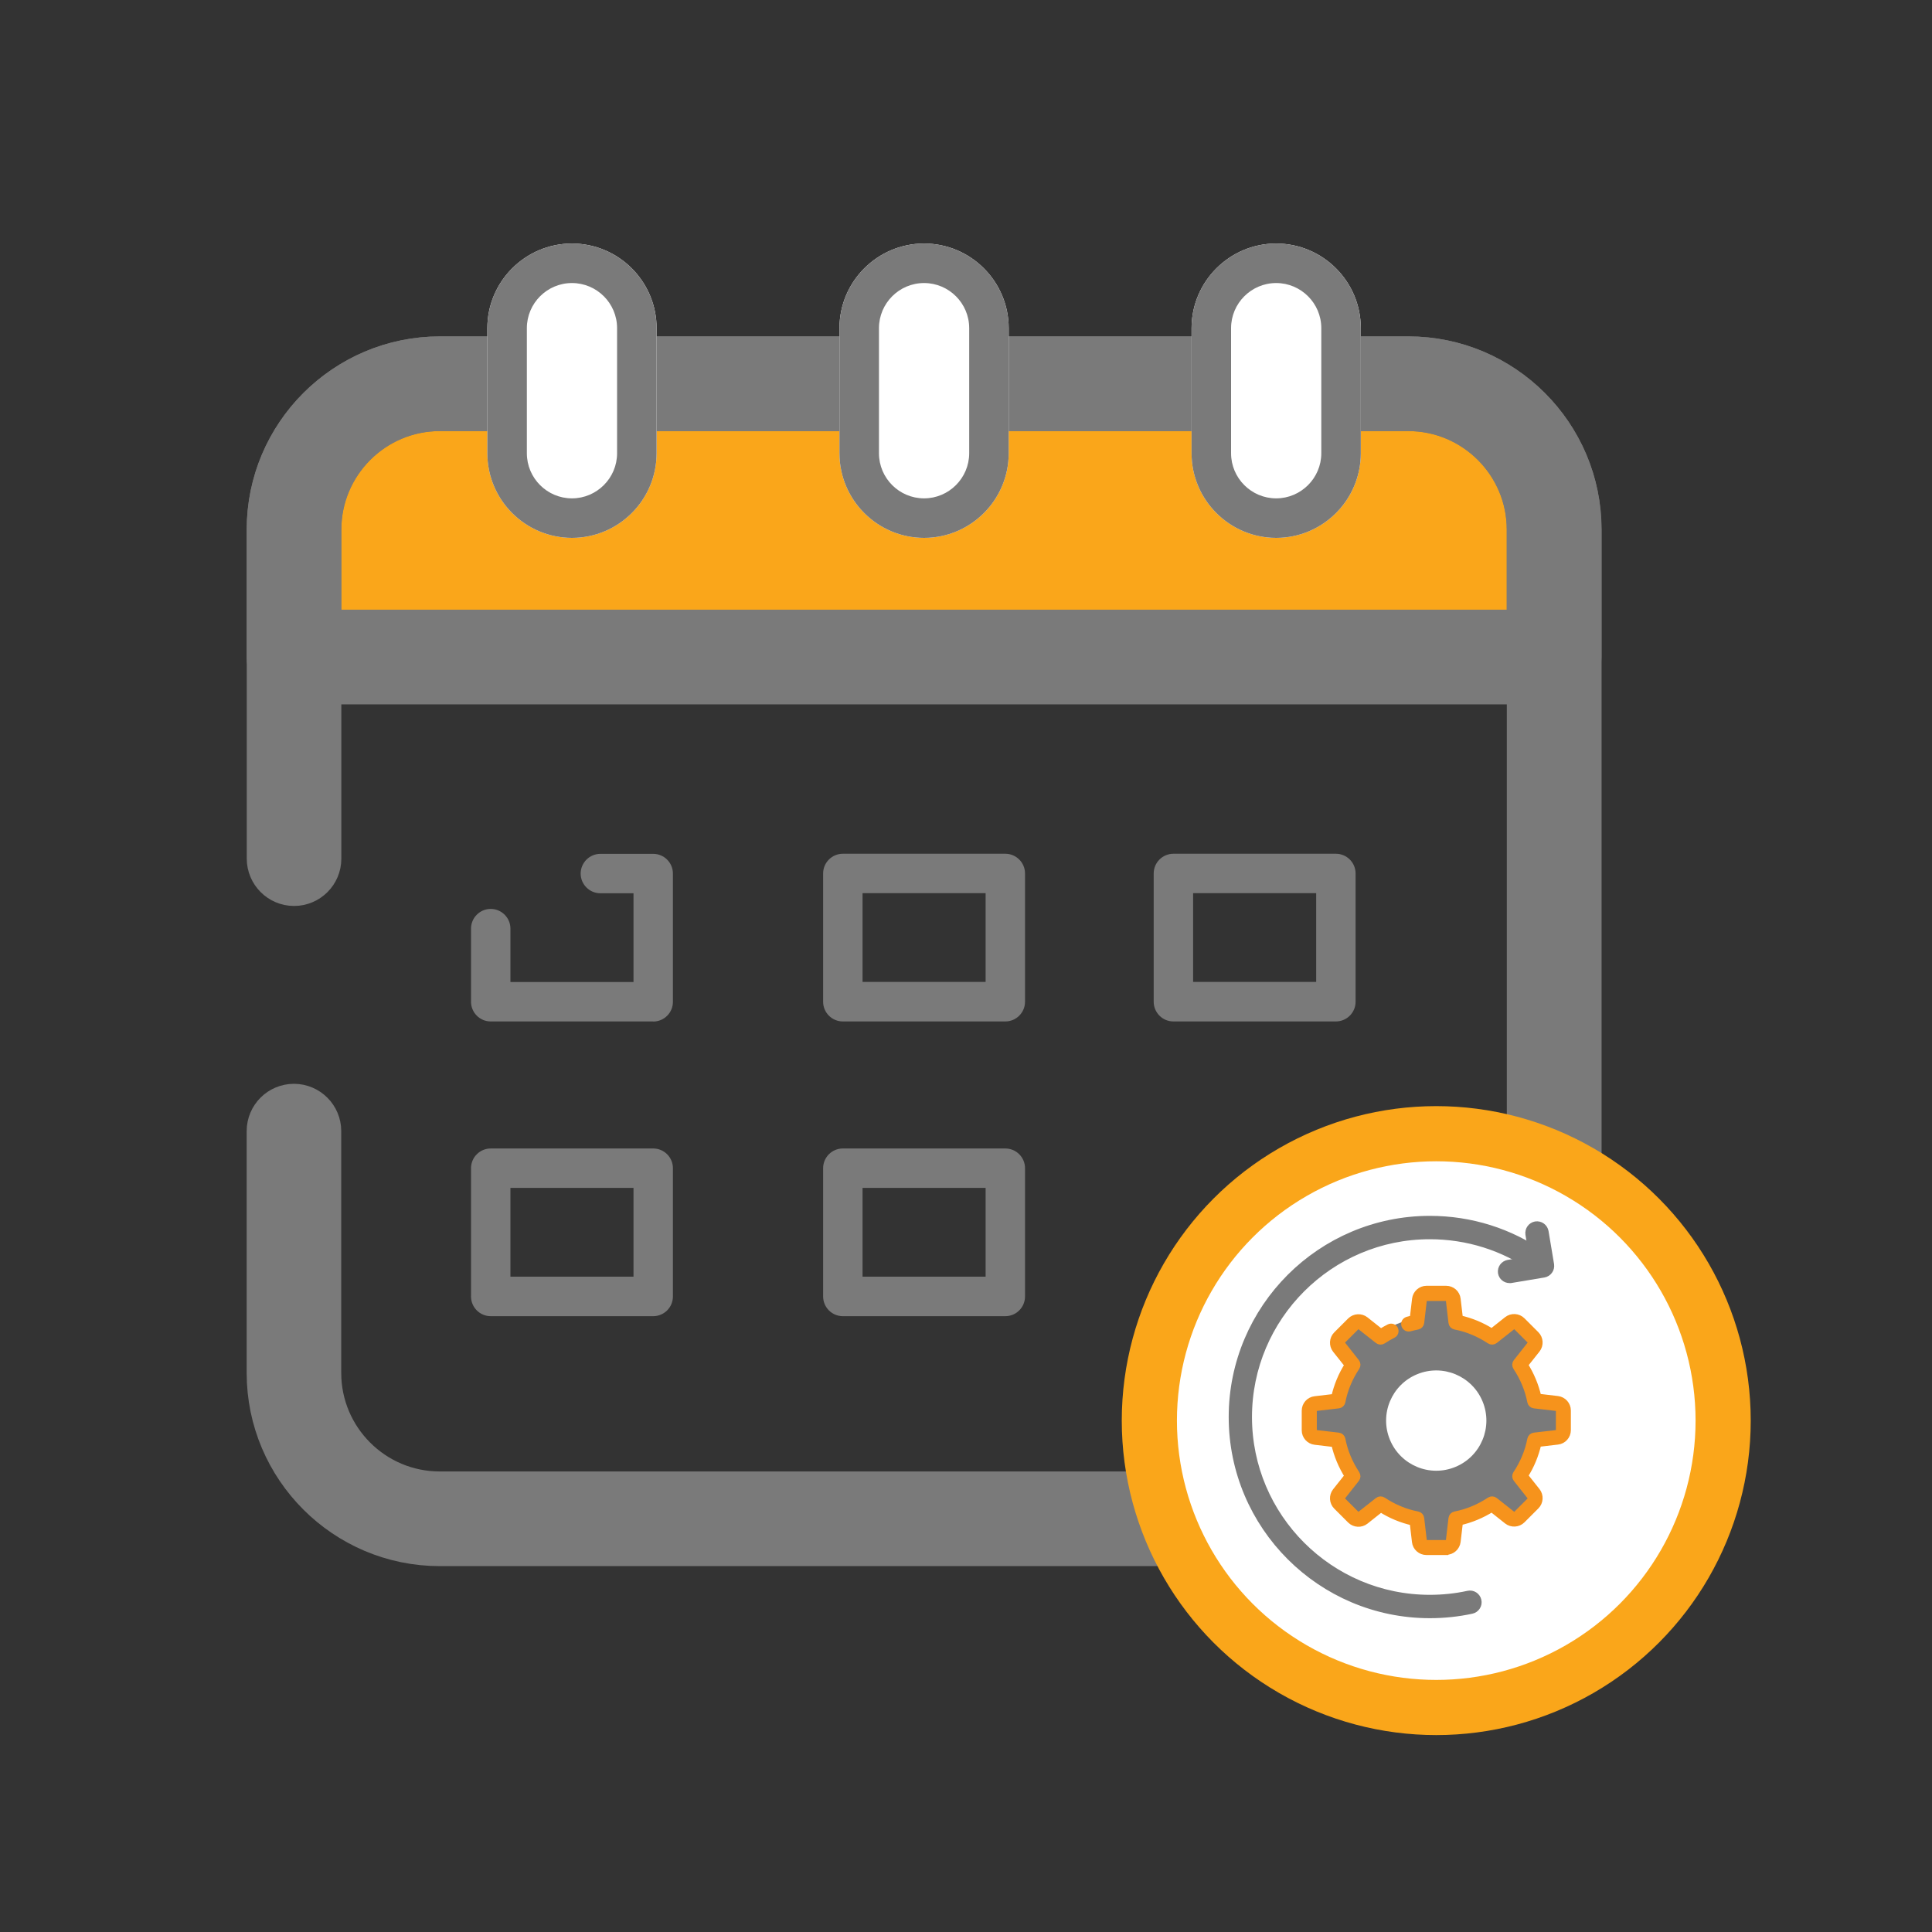 <?xml version="1.0" encoding="UTF-8"?>
<svg id="Layer_1" data-name="Layer 1" xmlns="http://www.w3.org/2000/svg" viewBox="0 0 200 200">
  <rect x="0" y="0" width="200" height="200" fill="#333333" stroke="none"/>
  <defs>
    <style>
      .cls-1, .cls-2 {
        fill: #fff;
      }

      .cls-3 {
        fill: #f6931c;
        stroke: #f6931c;
        stroke-width: .71px;
      }

      .cls-3, .cls-4, .cls-2, .cls-5 {
        stroke-miterlimit: 10;
      }

      .cls-6 {
        fill: #faa61a;
      }

      .cls-4 {
        stroke-width: 1.43px;
      }

      .cls-4, .cls-7, .cls-5 {
        fill: #7a7a7a;
      }

      .cls-4, .cls-5 {
        stroke: #7a7a7a;
      }

      .cls-2 {
        stroke: #faa61a;
      }

      .cls-2, .cls-5 {
        stroke-width: 5.71px;
      }
    </style>
  </defs>
  <path class="cls-6" d="M162.93,54.82v13.2c0,1.13-.92,2.04-2.04,2.04H30.43c-1.13,0-2.04-.92-2.04-2.04v-13.2c0-9.45,7.69-17.14,17.14-17.14h100.26c9.45,0,17.14,7.69,17.14,17.14Z"/>
  <path class="cls-5" d="M119.38,159.27H45.53c-9.45,0-17.14-7.69-17.14-17.14v-25.04c0-1.13,.92-2.04,2.04-2.04s2.04,.92,2.04,2.04v25.04c0,7.2,5.86,13.05,13.05,13.05H119.38c1.13,0,2.04,.92,2.04,2.04s-.92,2.04-2.04,2.04Z"/>
  <path class="cls-5" d="M160.88,144.17c-1.13,0-2.04-.92-2.04-2.04V54.82c0-7.2-5.86-13.05-13.05-13.05H45.53c-7.2,0-13.05,5.86-13.05,13.05v34.07c0,1.13-.92,2.04-2.04,2.04s-2.04-.92-2.04-2.04V54.82c0-9.45,7.69-17.14,17.14-17.14h100.26c9.45,0,17.14,7.69,17.14,17.14v87.31c0,1.13-.92,2.04-2.04,2.04Z"/>
  <path class="cls-5" d="M160.88,70.06H30.43c-1.13,0-2.04-.92-2.04-2.04v-13.2c0-9.45,7.69-17.14,17.14-17.14h100.26c9.45,0,17.14,7.69,17.14,17.14v13.2c0,1.13-.92,2.04-2.04,2.04Zm-128.41-4.09h126.36v-11.15c0-7.2-5.86-13.05-13.05-13.05H45.53c-7.2,0-13.05,5.86-13.05,13.05v11.15Z"/>
  <path class="cls-7" d="M67.62,105.74h-16.82c-1.13,0-2.04-.92-2.04-2.04v-7.57c0-1.13,.92-2.04,2.04-2.04s2.04,.92,2.04,2.04v5.53h12.74v-9.19h-3.43c-1.13,0-2.04-.92-2.04-2.04s.92-2.04,2.04-2.04h5.47c1.13,0,2.04,.92,2.04,2.04v13.28c0,1.13-.92,2.04-2.04,2.04Z"/>
  <path class="cls-7" d="M104.07,105.74h-16.82c-1.13,0-2.04-.92-2.04-2.04v-13.28c0-1.13,.92-2.04,2.04-2.04h16.82c1.13,0,2.04,.92,2.04,2.04v13.28c0,1.13-.92,2.04-2.04,2.04Zm-14.78-4.09h12.74v-9.19h-12.74v9.19Z"/>
  <path class="cls-7" d="M138.29,105.74h-16.82c-1.13,0-2.04-.92-2.04-2.04v-13.28c0-1.13,.92-2.04,2.04-2.04h16.82c1.13,0,2.04,.92,2.04,2.04v13.28c0,1.13-.92,2.04-2.04,2.04Zm-14.78-4.09h12.74v-9.19h-12.74v9.19Z"/>
  <path class="cls-7" d="M67.62,136.25h-16.82c-1.13,0-2.04-.92-2.04-2.04v-13.28c0-1.13,.92-2.04,2.04-2.04h16.82c1.13,0,2.04,.92,2.04,2.04v13.28c0,1.13-.92,2.04-2.04,2.04Zm-14.78-4.09h12.74v-9.19h-12.74v9.19Z"/>
  <path class="cls-7" d="M104.07,136.25h-16.82c-1.13,0-2.04-.92-2.04-2.04v-13.28c0-1.13,.92-2.04,2.04-2.04h16.82c1.13,0,2.04,.92,2.04,2.04v13.28c0,1.13-.92,2.04-2.04,2.04Zm-14.78-4.09h12.74v-9.19h-12.74v9.19Z"/>
  <g>
    <path class="cls-1" d="M59.21,25.21c-4.83,0-8.76,3.93-8.76,8.76v12.95c0,4.83,3.93,8.76,8.76,8.76s8.76-3.93,8.76-8.76v-12.95c0-4.83-3.93-8.76-8.76-8.76Z"/>
    <path class="cls-1" d="M95.66,25.21c-4.83,0-8.76,3.93-8.76,8.76v12.95c0,4.83,3.93,8.76,8.76,8.76s8.76-3.93,8.76-8.76v-12.95c0-4.83-3.93-8.76-8.76-8.76Z"/>
    <path class="cls-1" d="M132.11,25.21c-4.83,0-8.76,3.93-8.76,8.76v12.95c0,4.83,3.93,8.76,8.76,8.76s8.76-3.93,8.76-8.76v-12.95c0-4.83-3.93-8.76-8.76-8.76Z"/>
  </g>
  <path class="cls-7" d="M59.21,55.68c-4.83,0-8.76-3.93-8.76-8.76v-12.95c0-4.83,3.93-8.76,8.76-8.76s8.76,3.93,8.76,8.76v12.95c0,4.83-3.93,8.76-8.76,8.76Zm0-26.38c-2.58,0-4.67,2.1-4.67,4.67v12.95c0,2.58,2.1,4.67,4.67,4.67s4.67-2.1,4.67-4.67v-12.95c0-2.58-2.1-4.67-4.67-4.67Z"/>
  <path class="cls-7" d="M95.66,55.68c-4.83,0-8.76-3.93-8.76-8.76v-12.95c0-4.83,3.93-8.76,8.76-8.76s8.76,3.93,8.76,8.76v12.95c0,4.83-3.93,8.76-8.76,8.76Zm0-26.38c-2.58,0-4.67,2.1-4.67,4.67v12.95c0,2.58,2.1,4.67,4.67,4.67s4.67-2.1,4.67-4.67v-12.95c0-2.58-2.1-4.67-4.67-4.67Z"/>
  <path class="cls-7" d="M132.11,55.68c-4.83,0-8.76-3.93-8.76-8.76v-12.95c0-4.83,3.93-8.76,8.76-8.76s8.76,3.93,8.76,8.76v12.95c0,4.83-3.93,8.76-8.76,8.76Zm0-26.38c-2.58,0-4.67,2.1-4.67,4.67v12.95c0,2.58,2.1,4.67,4.67,4.67s4.67-2.1,4.67-4.67v-12.95c0-2.58-2.1-4.67-4.67-4.67Z"/>
  <g>
    <circle class="cls-2" cx="148.68" cy="147.06" r="29.7"/>
    <g>
      <path class="cls-4" d="M148.02,166.8c-11.09,0-20.11-9.02-20.11-20.11s9.02-20.11,20.11-20.11c4.16,0,8.14,1.26,11.53,3.63,.22,.16,.28,.47,.12,.69-.16,.22-.47,.28-.69,.12-3.22-2.26-7.02-3.45-10.97-3.45-10.54,0-19.12,8.58-19.12,19.12s8.58,19.12,19.12,19.12c1.37,0,2.73-.14,4.05-.43,.27-.06,.53,.11,.59,.38s-.11,.53-.38,.59c-1.39,.3-2.83,.45-4.26,.45Z"/>
      <path class="cls-4" d="M156.27,132.11c-.24,0-.45-.17-.49-.41-.04-.27,.14-.52,.41-.57l2.92-.49-.49-2.92c-.04-.27,.14-.52,.41-.57,.27-.04,.52,.14,.57,.41l.57,3.41c.04,.27-.14,.52-.41,.57l-3.41,.57s-.05,0-.08,0Z"/>
    </g>
    <path class="cls-7" d="M161.22,144.9l-2.03-.24c-.27-1.19-.73-2.31-1.39-3.34l1.27-1.6c.36-.46,.32-1.12-.09-1.53l-1.44-1.44c-.41-.41-1.07-.45-1.53-.09l-1.6,1.27c-1.03-.65-2.15-1.12-3.34-1.39l-.24-2.03c-.07-.58-.56-1.02-1.14-1.02h-2.04c-.58,0-1.08,.44-1.14,1.02l-.24,2.03c-1.19,.27-2.31,.73-3.34,1.39l-1.6-1.27c-.46-.36-1.12-.32-1.53,.09l-1.44,1.44c-.41,.41-.45,1.07-.09,1.53l1.27,1.6c-.65,1.03-1.12,2.15-1.39,3.34l-2.03,.24c-.58,.07-1.02,.56-1.02,1.14v2.04c0,.58,.44,1.08,1.02,1.14l2.03,.24c.27,1.19,.73,2.31,1.39,3.34l-1.27,1.6c-.36,.46-.32,1.12,.09,1.53l1.44,1.44c.41,.41,1.07,.45,1.53,.09l1.6-1.27c1.03,.65,2.15,1.12,3.34,1.39l.24,2.03c.07,.58,.56,1.02,1.14,1.02h2.04c.58,0,1.08-.44,1.14-1.02l.24-2.03c1.19-.27,2.31-.73,3.34-1.39l1.6,1.27c.46,.36,1.12,.32,1.53-.09l1.44-1.44c.41-.41,.45-1.07,.09-1.53l-1.27-1.6c.65-1.03,1.12-2.15,1.39-3.34l2.03-.24c.58-.07,1.02-.56,1.02-1.14v-2.04c0-.58-.44-1.08-1.02-1.14Z"/>
    <circle class="cls-1" cx="148.68" cy="147.06" r="5.19" transform="translate(-44.96 68.09) rotate(-22.5)"/>
    <path class="cls-3" d="M149.7,160.62h-2.04c-.58,0-1.08-.44-1.14-1.02l-.24-2.03c-1.19-.27-2.31-.73-3.34-1.39l-1.6,1.27c-.46,.36-1.12,.32-1.53-.09l-1.44-1.44c-.41-.41-.45-1.07-.09-1.53l1.27-1.6c-.65-1.03-1.12-2.15-1.39-3.34l-2.03-.24c-.58-.07-1.02-.56-1.02-1.14v-2.04c0-.58,.44-1.08,1.02-1.14l2.03-.24c.27-1.19,.73-2.31,1.39-3.34l-1.27-1.6c-.36-.46-.32-1.12,.09-1.53l1.44-1.44c.41-.41,1.07-.45,1.53-.09l1.6,1.27c.29-.18,.58-.35,.88-.5,.21-.1,.46-.02,.56,.18,.1,.21,.02,.46-.18,.56-.36,.18-.71,.39-1.05,.61-.15,.1-.35,.09-.49-.02l-1.84-1.45c-.13-.1-.31-.09-.42,.02l-1.44,1.44c-.11,.11-.12,.3-.02,.42l1.45,1.84c.11,.14,.12,.34,.02,.49-.73,1.1-1.24,2.3-1.49,3.6-.04,.18-.18,.31-.36,.33l-2.32,.27c-.16,.02-.28,.15-.28,.32v2.04c0,.16,.12,.3,.28,.32l2.32,.27c.18,.02,.33,.16,.36,.33,.25,1.29,.76,2.5,1.49,3.6,.1,.15,.09,.35-.02,.49l-1.45,1.84c-.1,.13-.09,.31,.02,.42l1.44,1.44c.11,.11,.3,.12,.42,.02l1.84-1.45c.14-.11,.34-.12,.49-.02,1.1,.73,2.3,1.24,3.6,1.49,.18,.04,.31,.18,.33,.36l.27,2.32c.02,.16,.15,.28,.32,.28h2.04c.16,0,.3-.12,.32-.28l.27-2.32c.02-.18,.16-.33,.33-.36,1.29-.25,2.5-.76,3.6-1.49,.15-.1,.35-.09,.49,.02l1.84,1.45c.13,.1,.31,.09,.42-.02l1.44-1.44c.11-.11,.12-.3,.02-.42l-1.45-1.84c-.11-.14-.12-.34-.02-.49,.73-1.1,1.24-2.3,1.49-3.6,.04-.18,.18-.31,.36-.33l2.32-.27c.16-.02,.28-.15,.28-.32v-2.04c0-.16-.12-.3-.28-.32l-2.32-.27c-.18-.02-.33-.16-.36-.33-.25-1.29-.76-2.5-1.49-3.6-.1-.15-.09-.35,.02-.49l1.45-1.84c.1-.13,.09-.31-.02-.42l-1.44-1.44c-.11-.11-.3-.12-.42-.02l-1.84,1.45c-.14,.11-.34,.12-.49,.02-1.1-.73-2.3-1.24-3.6-1.49-.18-.04-.31-.18-.33-.36l-.27-2.32c-.02-.16-.15-.28-.32-.28h-2.04c-.16,0-.3,.12-.32,.28l-.27,2.32c-.02,.18-.16,.33-.33,.36-.27,.05-.54,.12-.81,.19-.22,.06-.45-.06-.52-.29s.06-.45,.29-.52c.19-.05,.38-.1,.58-.15l.24-2.03c.07-.58,.56-1.02,1.14-1.02h2.04c.58,0,1.08,.44,1.14,1.02l.24,2.03c1.19,.27,2.31,.73,3.34,1.39l1.6-1.27c.46-.36,1.12-.32,1.53,.09l1.44,1.44c.41,.41,.45,1.07,.09,1.53l-1.27,1.6c.65,1.03,1.12,2.15,1.39,3.34l2.03,.24c.58,.07,1.02,.56,1.02,1.14v2.04c0,.58-.44,1.08-1.02,1.14l-2.03,.24c-.27,1.19-.73,2.31-1.39,3.34l1.27,1.6c.36,.46,.32,1.12-.09,1.53l-1.44,1.44c-.41,.41-1.07,.45-1.53,.09l-1.6-1.27c-1.03,.65-2.15,1.12-3.34,1.39l-.24,2.03c-.07,.58-.56,1.02-1.14,1.02Z"/>
  </g>
</svg>